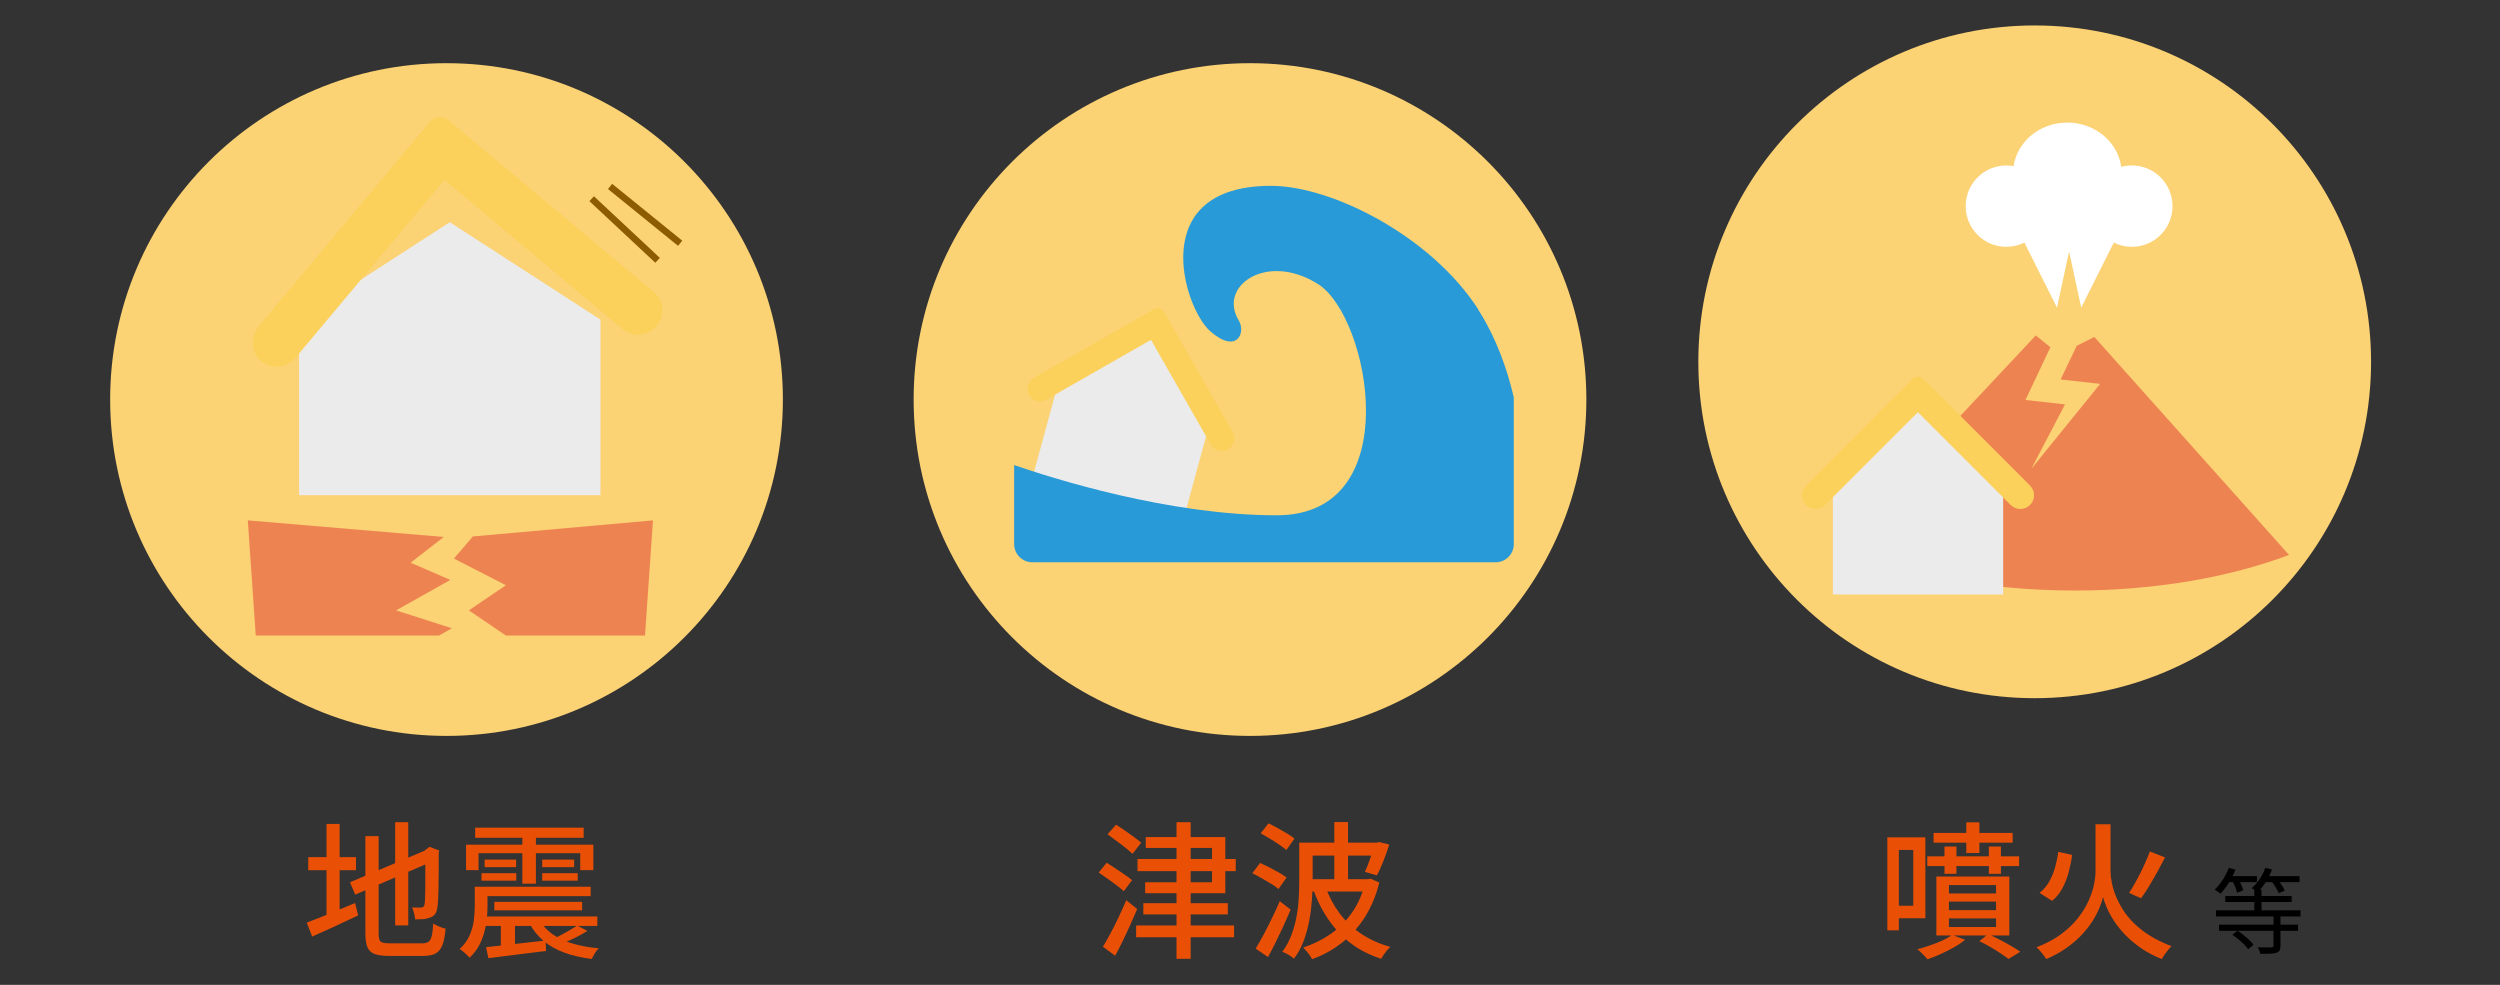 <?xml version="1.0" encoding="UTF-8"?>
<svg id="_レイヤー_2" data-name="レイヤー 2" xmlns="http://www.w3.org/2000/svg" viewBox="0 0 330 130">
  <rect x="0" y="0" width="330" height="130" fill="#333333" stroke="none"/>
  <defs>
    <style>
      .cls-1 {
        fill: none;
      }

      .cls-1, .cls-2, .cls-3, .cls-4, .cls-5, .cls-6, .cls-7, .cls-8, .cls-9 {
        stroke-width: 0px;
      }

      .cls-10 {
        stroke: #8d5b00;
        stroke-miterlimit: 10;
        stroke-width: .88px;
      }

      .cls-10, .cls-3 {
        fill: #279ad7;
      }

      .cls-4 {
        fill: #fbd15c;
      }

      .cls-5 {
        fill: #ee8352;
      }

      .cls-6 {
        fill: #fff;
      }

      .cls-7 {
        fill: #ebebeb;
      }

      .cls-8 {
        fill: #fbd274;
      }

      .cls-9 {
        fill: #e95006;
      }
    </style>
  </defs>
  <g id="design">
    <g>
      <g>
        <g>
          <path class="cls-9" d="M40.49,121.79c.52-.19,1.12-.43,1.82-.71.69-.28,1.43-.58,2.22-.91.79-.32,1.57-.65,2.34-.97l.41,1.63c-1.04.49-2.09.99-3.15,1.48-1.06.49-2.04.93-2.92,1.32l-.72-1.85ZM40.69,113.14h6.3v1.73h-6.3v-1.73ZM43.1,108.76h1.73v12.76h-1.73v-12.76ZM46.19,116.46l10.31-4.36.68,1.56-10.29,4.43-.7-1.63ZM48.21,110.37h1.77v12.84c0,.36.03.64.1.83.06.19.2.31.42.38.21.07.53.1.94.1h4.3c.36,0,.64-.07.83-.21.19-.14.33-.4.42-.78s.16-.92.19-1.63c.21.14.47.28.79.41.32.13.6.22.85.27-.08.91-.21,1.62-.41,2.14s-.49.89-.88,1.12-.95.34-1.66.34h-4.53c-.79,0-1.42-.08-1.88-.25-.46-.17-.78-.47-.96-.9-.18-.43-.27-1.04-.27-1.82v-12.82ZM52.16,108.53h1.73v13.62h-1.73v-13.62ZM56.15,112.32h-.16l.37-.29.33-.25,1.3.49-.08.31c0,.92,0,1.77,0,2.56,0,.79-.02,1.49-.03,2.1-.01.62-.03,1.13-.05,1.56-.02.42-.05.73-.09.92-.04.42-.15.73-.32.95-.17.22-.41.38-.71.47-.26.1-.57.17-.93.19-.36.02-.69.03-.97.03-.03-.25-.08-.52-.16-.83s-.16-.55-.25-.75c.19.01.41.02.64.02h.49c.14,0,.26-.03.34-.09.08-.06.15-.18.18-.38.03-.12.04-.36.06-.72.01-.36.02-.84.03-1.43,0-.59,0-1.29,0-2.11v-2.74Z"/>
          <path class="cls-9" d="M62.68,117.05h1.67v2.63c0,.69-.06,1.44-.18,2.25s-.35,1.61-.69,2.39c-.34.78-.84,1.49-1.5,2.11-.08-.12-.2-.25-.36-.4-.16-.15-.33-.29-.5-.44-.17-.14-.32-.25-.45-.31.6-.56,1.04-1.16,1.32-1.82.29-.65.47-1.31.55-1.96.08-.66.13-1.27.13-1.86v-2.59ZM61.52,111.5h16.8v3.36h-1.73v-2.24h-13.42v2.24h-1.65v-3.36ZM62.72,109.25h14.32v1.34h-14.32v-1.34ZM63.48,120.97h15.37v1.25h-15.37v-1.25ZM63.54,117.05h14.43v1.24h-14.43v-1.24ZM63.56,115.26h4.59v.99h-4.59v-.99ZM63.97,113.47h4.16v.99h-4.16v-.99ZM64.16,125.02c.65-.07,1.4-.15,2.26-.24.86-.1,1.76-.2,2.72-.31.96-.11,1.92-.22,2.88-.32l.06,1.38c-.89.1-1.8.21-2.7.33-.91.12-1.78.23-2.62.33-.84.1-1.6.2-2.29.29l-.31-1.46ZM65.25,119.05h11.59v1.11h-11.59v-1.11ZM66.11,121.46h1.87v3.75l-1.87.12v-3.87ZM68.95,109.79h1.79v6.85h-1.79v-6.85ZM71.36,121.64c.4.69.97,1.27,1.69,1.76.73.49,1.59.88,2.61,1.17,1.01.29,2.14.5,3.38.61-.17.16-.34.37-.52.65-.17.28-.31.53-.42.75-1.35-.17-2.55-.44-3.6-.83-1.05-.38-1.96-.89-2.72-1.53-.76-.63-1.39-1.41-1.87-2.31l1.44-.27ZM71.57,113.47h4.22v.99h-4.22v-.99ZM71.57,115.26h4.69v.99h-4.69v-.99ZM76.2,122.18l1.34.7c-.51.32-1.05.63-1.62.9-.58.28-1.11.52-1.59.71l-1.11-.64c.32-.16.67-.33,1.03-.53.36-.19.72-.4,1.06-.6.34-.21.64-.39.88-.54Z"/>
        </g>
        <g>
          <path class="cls-9" d="M145.03,115.18l1.05-1.3c.35.22.74.47,1.16.75.42.28.83.55,1.23.83.4.27.72.51.96.72l-1.09,1.46c-.23-.22-.54-.47-.92-.76s-.78-.58-1.21-.89c-.42-.3-.81-.57-1.18-.81ZM145.58,124.98c.3-.49.63-1.08.99-1.75.36-.67.73-1.39,1.09-2.16.36-.77.7-1.51,1.01-2.24l1.44,1.17c-.29.66-.59,1.35-.91,2.07-.32.72-.66,1.43-.99,2.12-.34.69-.67,1.35-1.01,1.97l-1.61-1.19ZM146.2,110.12l1.11-1.26c.36.22.75.48,1.17.77.41.29.82.58,1.21.86.39.28.71.53.95.75l-1.15,1.46c-.25-.23-.56-.5-.93-.8s-.77-.6-1.2-.91c-.42-.31-.81-.6-1.16-.86ZM149.97,122.16h12.93v1.56h-12.93v-1.56ZM150.15,113.39h12.97v1.6h-12.97v-1.6ZM150.92,119.22h11.15v1.48h-11.15v-1.48ZM151.24,110.49h10.5v7.41h-10.58v-1.44h8.83v-4.53h-8.75v-1.44ZM155.3,108.53h1.87v18.03h-1.87v-18.03Z"/>
          <path class="cls-9" d="M165.3,115.27l1.03-1.36c.38.17.79.37,1.24.59.45.23.87.46,1.27.69s.73.45.99.64l-1.07,1.52c-.23-.21-.55-.43-.95-.68-.4-.25-.82-.49-1.26-.74-.44-.25-.86-.47-1.25-.66ZM165.74,125.23c.31-.51.65-1.1,1.02-1.79.37-.69.74-1.42,1.12-2.2.38-.78.73-1.54,1.05-2.28l1.44,1.11c-.29.69-.6,1.39-.93,2.12-.34.73-.68,1.44-1.03,2.15-.35.71-.69,1.37-1.03,1.99l-1.63-1.11ZM166.41,110l1.03-1.32c.38.18.78.39,1.22.63s.85.48,1.25.72c.39.24.72.46.96.67l-1.07,1.5c-.25-.21-.56-.44-.95-.71s-.8-.53-1.23-.79c-.43-.26-.83-.49-1.21-.7ZM171.5,111.23h1.77v4.96c0,.77-.03,1.6-.09,2.5-.06.9-.17,1.82-.34,2.75-.17.93-.42,1.84-.74,2.72-.32.88-.76,1.68-1.3,2.39-.1-.1-.25-.22-.44-.34-.19-.12-.38-.24-.58-.34s-.37-.18-.52-.23c.51-.69.91-1.43,1.21-2.23.3-.8.53-1.62.68-2.47.16-.85.25-1.68.29-2.49s.06-1.57.06-2.29v-4.94ZM180.22,116.05h.37l.35-.06,1.13.51c-.45,1.79-1.12,3.35-1.98,4.68-.87,1.33-1.89,2.44-3.06,3.34s-2.45,1.59-3.82,2.1c-.08-.14-.19-.31-.33-.52s-.29-.39-.44-.57c-.15-.18-.29-.33-.42-.45,1.33-.44,2.55-1.05,3.66-1.82,1.1-.77,2.04-1.72,2.83-2.86.78-1.13,1.36-2.47,1.72-4v-.35ZM172.48,111.23h9.43v1.71h-9.43v-1.71ZM172.51,116.05h8.38v1.63h-8.38v-1.63ZM174.96,117.06c.45,1.27,1.08,2.44,1.87,3.5s1.75,1.97,2.88,2.72c1.13.75,2.4,1.32,3.81,1.71-.14.13-.29.29-.44.47s-.29.37-.43.56c-.14.2-.25.38-.34.54-2.22-.71-4.06-1.85-5.53-3.41s-2.6-3.44-3.39-5.63l1.58-.47ZM176.13,108.51h1.81v8.44h-1.81v-8.44ZM181.44,111.23h.29l.31-.08,1.34.33c-.23.73-.49,1.46-.78,2.2s-.57,1.36-.86,1.87l-1.58-.47c.22-.45.45-1.01.68-1.68.23-.67.43-1.3.58-1.9v-.27Z"/>
        </g>
        <g>
          <path class="cls-9" d="M249.13,110.53h1.52v12.27h-1.52v-12.27ZM250.14,110.53h4.01v10.68h-4.01v-1.65h2.41v-7.37h-2.41v-1.65ZM257.7,123.41l1.69.64c-.42.35-.9.68-1.47,1-.56.32-1.15.61-1.75.88-.6.27-1.18.51-1.74.7-.09-.12-.22-.26-.38-.43-.16-.17-.33-.33-.5-.5s-.32-.29-.47-.4c.86-.22,1.71-.5,2.56-.83s1.53-.69,2.05-1.08ZM254.4,113.04h12.12v1.28h-12.12v-1.28ZM255.23,109.95h10.44v1.28h-10.44v-1.28ZM255.6,115.7h9.63v7.78h-9.63v-7.78ZM256.67,111.74h1.58v3.6h-1.58v-3.6ZM257.26,116.83v1.11h6.22v-1.11h-6.22ZM257.26,119.01v1.13h6.22v-1.13h-6.22ZM257.26,121.23v1.13h6.22v-1.13h-6.22ZM259.55,108.55h1.73v4.05h-1.73v-4.05ZM261.26,124.24l1.17-.95c.51.23,1.02.49,1.55.76.52.27,1.02.54,1.5.82s.87.53,1.2.76l-1.56.95c-.29-.22-.64-.47-1.06-.75-.42-.28-.87-.56-1.35-.84-.48-.28-.96-.53-1.44-.75ZM262.53,111.74h1.59v3.6h-1.59v-3.6Z"/>
          <path class="cls-9" d="M277.6,108.8h.99v6.21c0,.43.05.91.16,1.46.1.54.27,1.12.51,1.72s.55,1.22.94,1.85.89,1.24,1.49,1.83c.6.59,1.3,1.14,2.12,1.65.82.51,1.76.97,2.82,1.37-.13.13-.28.29-.44.5s-.32.41-.47.62c-.15.21-.27.41-.36.59-1.04-.42-1.96-.9-2.76-1.46-.8-.56-1.5-1.14-2.09-1.76s-1.08-1.23-1.48-1.85c-.4-.62-.71-1.2-.94-1.74s-.4-1-.49-1.38c-.09.39-.24.85-.46,1.39s-.51,1.11-.89,1.72c-.38.61-.86,1.22-1.42,1.83-.56.61-1.24,1.19-2.02,1.75-.78.56-1.69,1.06-2.71,1.5-.08-.14-.19-.31-.34-.51-.15-.19-.31-.39-.48-.58-.17-.2-.32-.35-.47-.47,1.26-.48,2.33-1.05,3.23-1.71.89-.66,1.64-1.37,2.23-2.12s1.06-1.5,1.4-2.26.59-1.47.73-2.15.21-1.27.21-1.78v-6.22h.99ZM271.69,112.44l1.83.41c-.1.78-.26,1.55-.46,2.3s-.48,1.46-.83,2.11c-.35.65-.8,1.2-1.36,1.65l-1.65-1.05c.51-.4.92-.88,1.25-1.45.33-.56.59-1.19.79-1.87.19-.68.34-1.38.43-2.11ZM283.79,112.4l2,.78c-.32.62-.67,1.26-1.03,1.92-.36.66-.73,1.28-1.09,1.89-.36.6-.71,1.13-1.05,1.58l-1.58-.7c.31-.48.64-1.03.98-1.66.34-.63.67-1.27.97-1.93s.57-1.28.79-1.87Z"/>
          <path class="cls-2" d="M294.21,114.56l.87.23c-.24.61-.53,1.19-.88,1.75-.35.56-.72,1.03-1.09,1.42-.06-.05-.13-.11-.23-.17-.09-.07-.19-.13-.29-.2-.1-.07-.18-.11-.26-.15.38-.36.74-.8,1.08-1.31.33-.51.6-1.04.8-1.58ZM292.51,120.16h11.16v.81h-11.16v-.81ZM292.91,122.06h10.43v.81h-10.43v-.81ZM293.73,118.27h8.77v.79h-8.77v-.79ZM293.93,115.65h3.99v.79h-3.99v-.79ZM294.66,116.24l.79-.26c.13.24.26.5.39.8s.22.54.27.75l-.82.31c-.04-.21-.12-.47-.24-.77-.12-.3-.25-.58-.39-.83ZM294.66,123.39l.68-.53c.27.16.54.35.81.57.27.21.52.43.75.65.23.22.42.43.56.63l-.71.59c-.13-.2-.31-.41-.53-.64-.23-.23-.47-.45-.74-.67-.27-.22-.54-.42-.81-.6ZM299.02,114.56l.88.21c-.21.59-.48,1.15-.82,1.67-.34.52-.7.97-1.09,1.33-.06-.06-.13-.12-.23-.18-.09-.07-.19-.13-.28-.2s-.18-.12-.25-.16c.38-.32.72-.71,1.04-1.19.32-.47.57-.96.74-1.48ZM297.57,117.44h.95v3.21h-.95v-3.21ZM300.09,120.81h.93v4.02c0,.27-.04.47-.11.61-.07.14-.22.25-.43.33-.2.07-.48.1-.83.12-.35.01-.78.02-1.28.02-.03-.13-.07-.28-.14-.44s-.14-.31-.2-.43c.28,0,.54.01.78.02.24,0,.45,0,.63,0s.3,0,.37-.01c.12,0,.19-.03.23-.05.04-.03.06-.09.06-.18v-4ZM298.67,115.65h4.87v.79h-4.87v-.79ZM299.77,116.26l.76-.31c.2.24.41.51.61.81.2.3.35.57.45.8l-.8.34c-.08-.23-.22-.5-.41-.8-.19-.31-.39-.59-.61-.84Z"/>
        </g>
        <circle class="cls-8" cx="268.58" cy="47.76" r="44.4"/>
        <circle class="cls-8" cx="165" cy="52.74" r="44.4"/>
        <circle class="cls-8" cx="58.94" cy="52.74" r="44.4"/>
        <polygon class="cls-7" points="59.37 29.33 39.48 42.19 39.48 65.37 79.26 65.37 79.26 42.19 59.37 29.33"/>
        <path class="cls-4" d="M86.3,38.55l-27.07-22.67c-.75-.63-1.87-.53-2.5.22l-22.53,26.91c-1.07,1.28-1.13,3.22.04,4.42,1.34,1.37,3.54,1.26,4.74-.17l19.69-23.51,23.49,19.68c1.35,1.13,3.37.97,4.52-.38h0c1.14-1.34.97-3.36-.38-4.49Z"/>
        <g>
          <polygon class="cls-5" points="52.28 80.57 59.44 76.55 54.2 74.28 58.57 70.88 32.71 68.69 33.76 83.89 57.96 83.89 59.64 82.93 52.28 80.57"/>
          <polygon class="cls-5" points="62.42 70.81 59.92 73.73 66.78 77.25 61.89 80.57 66.78 83.89 85.14 83.89 86.19 68.69 62.42 70.81"/>
        </g>
        <line class="cls-10" x1="78.1" y1="26.23" x2="86.8" y2="34.36"/>
        <line class="cls-10" x1="80.53" y1="24.61" x2="89.78" y2="32.11"/>
        <g>
          <polygon class="cls-7" points="152.1 44.33 140.37 48.07 136.16 63.5 136.16 63.5 156.11 68.94 160.32 53.5 152.1 44.33"/>
          <path class="cls-4" d="M162.74,57.06l-9.11-15.93c-.25-.44-.82-.6-1.26-.34l-15.84,9.05c-.75.43-1.13,1.37-.78,2.16.41.91,1.5,1.25,2.34.77l13.84-7.91,7.9,13.83c.46.8,1.47,1.08,2.27.63h0c.8-.45,1.08-1.46.63-2.26Z"/>
        </g>
        <path class="cls-3" d="M195.16,40.89c-6.21-9.7-19.34-16.36-27.39-16.36-16.55,0-11.54,16.08-8.03,19.18,3.51,3.09,4.77.21,3.76-1.44-2.76-4.54,3.76-9.07,10.53-4.74,6.77,4.33,11.81,30.49-5.5,30.49-14.29,0-29.72-4.92-34.66-6.63v10.44c0,1.32,1.08,2.39,2.39,2.39h61.17c1.32,0,2.39-1.08,2.39-2.39v-19.37c-.87-3.74-2.31-7.85-4.68-11.56Z"/>
        <path class="cls-5" d="M273.87,77.95c10.67,0,20.47-1.76,28.28-4.7l-25.7-28.77-2.32,1.16-2.13,4.45,5.22.58-9.09,11.22,4.45-8.51-5.22-.58,3.29-6.97-1.93-1.55-26.03,27.77c8.2,3.66,19.16,5.9,31.2,5.9Z"/>
        <path class="cls-6" d="M281.38,21.84c-.48,0-.94.07-1.38.19-.45-3.3-3.46-5.85-7.11-5.85s-6.6,2.5-7.1,5.75c-.31-.06-.63-.09-.95-.09-2.97,0-5.37,2.4-5.37,5.37s2.4,5.37,5.37,5.37c.86,0,1.66-.21,2.38-.56l4.3,8.59,1.6-7.4,1.6,7.4,4.3-8.59c.72.36,1.52.56,2.38.56,2.97,0,5.37-2.4,5.37-5.37s-2.4-5.37-5.37-5.37Z"/>
        <g>
          <polygon class="cls-7" points="253.18 53.81 241.94 61.08 241.94 78.47 241.94 78.47 264.42 78.47 264.42 61.08 253.18 53.81"/>
          <path class="cls-4" d="M267.98,64.11l-14.11-14.11c-.39-.39-1.03-.39-1.42,0l-14.02,14.03c-.67.67-.8,1.76-.2,2.49.69.84,1.93.89,2.68.14l12.25-12.25,12.24,12.24c.71.71,1.85.71,2.56.01h0c.71-.7.72-1.84.01-2.55Z"/>
        </g>
      </g>
      <rect class="cls-1" width="330" height="130"/>
    </g>
  </g>
</svg>